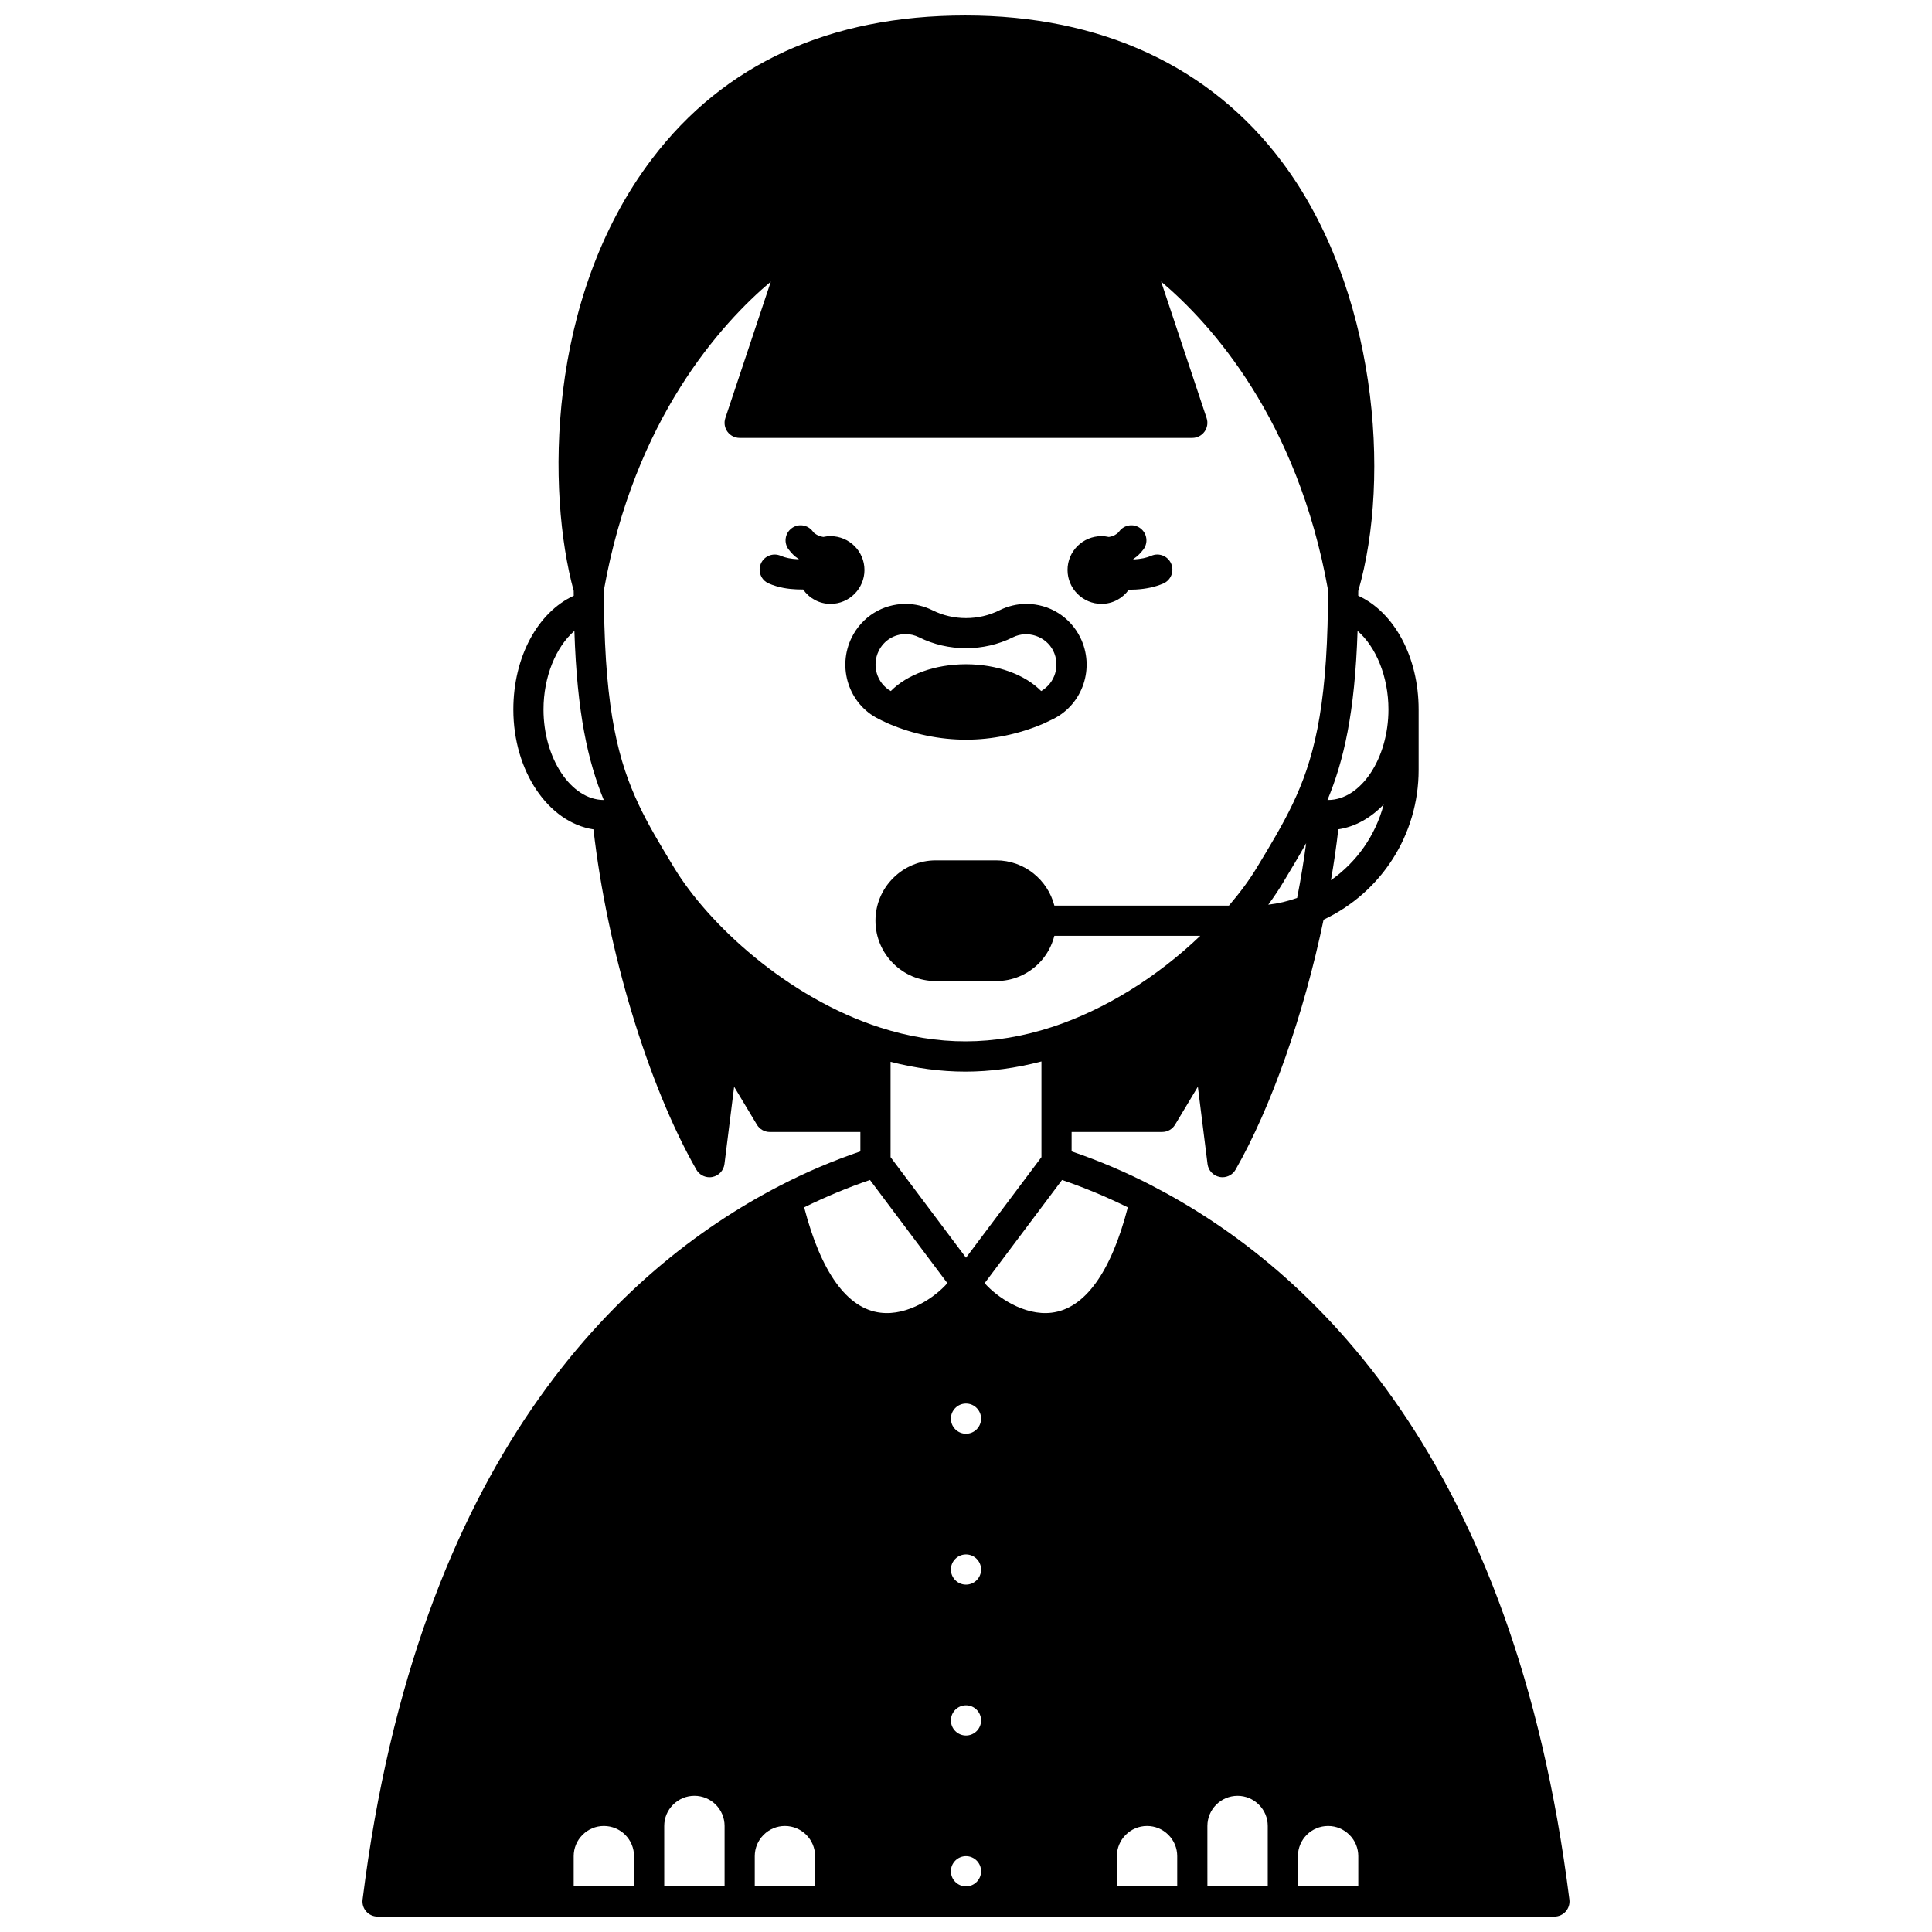 <?xml version="1.0" encoding="UTF-8"?>
<!-- Uploaded to: SVG Repo, www.svgrepo.com, Generator: SVG Repo Mixer Tools -->
<svg width="800px" height="800px" version="1.1" viewBox="144 144 512 512" xmlns="http://www.w3.org/2000/svg">
 <defs>
  <clipPath id="a">
   <path d="m240 148.09h320v503.81h-320z"/>
  </clipPath>
 </defs>
 <path d="m373.09 295.04c0-4.957-4.039-8.957-8.996-8.957-0.656 0-1.297 0.078-1.914 0.211-0.727-0.117-1.523-0.371-2.277-0.938-0.02-0.012-0.215-0.145-0.523-0.555-1.324-1.762-3.836-2.133-5.594-0.801-1.766 1.324-2.129 3.832-0.801 5.598 0.781 1.043 1.656 1.879 2.336 2.305 0.117 0.09 0.234 0.133 0.352 0.211-0.008 0.027-0.016 0.055-0.027 0.082-0.098-0.004-0.176 0.008-0.273 0.004-1.68-0.066-3.305-0.395-4.449-0.902-2.023-0.891-4.379 0.02-5.273 2.039-0.891 2.019 0.023 4.383 2.043 5.273 2.652 1.172 5.473 1.504 7.328 1.574 0.5 0.023 1.004 0.039 1.504 0.039 0.102 0 0.195-0.012 0.297-0.016 1.609 2.305 4.254 3.828 7.273 3.828 4.957 0 8.996-4.039 8.996-8.996z"/>
 <path d="m449.1 291.29c-1.227 0.535-2.715 0.848-4.562 0.957-0.059 0.004-0.109-0.004-0.168 0-0.012-0.035-0.02-0.074-0.035-0.113 0.027-0.02 0.059-0.031 0.09-0.051 0.938-0.605 1.812-1.441 2.59-2.484 1.328-1.766 0.969-4.273-0.801-5.598-1.762-1.328-4.269-0.965-5.594 0.801-0.309 0.41-0.504 0.543-0.781 0.734-0.613 0.465-1.32 0.668-1.996 0.766-0.629-0.137-1.277-0.219-1.941-0.219-4.957 0-8.996 4-8.996 8.957 0 4.953 4.039 8.992 9 8.992 3.008 0 5.625-1.496 7.25-3.766 0.062 0 0.129 0.012 0.195 0.012 0.559 0 1.113-0.016 1.668-0.047 2.789-0.164 5.172-0.688 7.277-1.602 2.023-0.883 2.949-3.238 2.07-5.262-0.883-2.031-3.234-2.969-5.266-2.078z"/>
 <g clip-path="url(#a)">
  <path d="m449.42 458.27c-7.031-3.644-14.227-6.691-21.434-9.141l0.004-5.144h23.992c1.406 0 2.707-0.734 3.426-1.938l6.039-10.059 2.562 20.492c0.215 1.707 1.496 3.086 3.184 3.422 0.258 0.055 0.527 0.078 0.781 0.078 1.414 0 2.75-0.75 3.469-2.012 9.457-16.535 18.102-41.176 23.32-66.238 15.367-7.254 25.191-22.594 25.191-39.707v-15.992c0-13.906-6.449-25.773-16.008-30.164 0-0.418 0.012-0.824 0.012-1.25 8.793-30.355 4.773-80.223-20.059-113.51-19.031-25.52-48.102-39.008-84.059-39.008-35.992 0-63.941 12.801-83.078 38.043-28.094 37.066-27.809 88.496-20.723 114.45 0 0.445 0.012 0.848 0.012 1.281-9.559 4.387-16.008 16.254-16.008 30.16 0 16.395 9.301 29.93 21.234 31.762 3.617 31.852 14.402 67.676 27.273 90.184 0.727 1.258 2.062 2.008 3.473 2.008 0.258 0 0.523-0.023 0.785-0.078 1.688-0.336 2.969-1.715 3.184-3.422l2.562-20.492 6.039 10.059c0.719 1.203 2.019 1.938 3.426 1.938h23.992v5.141c-7.211 2.453-14.406 5.496-21.434 9.141-42.359 21.918-95.922 72.523-110.49 189.15-0.145 1.141 0.211 2.281 0.969 3.144 0.766 0.855 1.852 1.348 3 1.348h311.88c1.148 0 2.238-0.492 3-1.352 0.754-0.859 1.113-2.004 0.969-3.144-14.613-116.61-68.148-167.22-110.49-189.14zm-74.867-1.566 20.508 27.344c-3.125 3.609-10.375 8.73-17.742 7.824-8.824-1.055-15.762-10.746-20.207-27.914 5.75-2.828 11.594-5.258 17.441-7.254zm68.336 7.258c-4.445 17.164-11.383 26.859-20.207 27.914-7.297 0.883-14.598-4.223-17.738-7.828l20.504-27.34c5.848 1.992 11.691 4.422 17.441 7.254zm-62.879-38.57c6.668 1.707 13.316 2.602 19.832 2.602 6.617 0 13.375-0.934 20.152-2.695v25.355l-19.992 26.656-19.992-26.656zm110.14-57.934c-0.637 4.688-1.41 9.508-2.394 14.508-2.473 0.875-5.027 1.484-7.652 1.789 1.41-1.918 2.695-3.816 3.805-5.668 2.266-3.75 4.324-7.184 6.242-10.629zm-90.152 228.47c2.207 0 4 1.797 4 4s-1.793 4-4 4-4-1.797-4-4c0-2.207 1.793-4 4-4zm0-39.984c2.207 0 4 1.797 4 4s-1.793 4-4 4-4-1.797-4-4c0-2.207 1.793-4 4-4zm0-39.988c2.207 0 4 1.797 4 4s-1.793 4-4 4-4-1.797-4-4 1.793-4 4-4zm-4 123.95c0-2.203 1.793-4 4-4s4 1.797 4 4-1.793 4-4 4-4-1.797-4-4zm90.559-282.82c-2.676 5.59-5.832 10.809-9.496 16.863-1.934 3.215-4.426 6.594-7.383 10.051h-46.258c-1.789-6.879-7.992-11.996-15.426-11.996h-15.992c-4.262 0-8.281 1.668-11.305 4.691-3.027 3.023-4.691 7.039-4.691 11.305 0 8.82 7.172 15.992 15.992 15.992h15.992c4.262 0 8.281-1.668 11.305-4.691 2.051-2.051 3.418-4.574 4.121-7.305h38.668c-11.492 11.004-25.418 19.652-39.344 24.188-15.363 5.016-30.199 5.035-45.512 0.117-24.738-7.992-45.641-27.562-54.586-42.367l-0.25-0.41c-3.551-5.867-6.613-10.934-9.145-16.328-5.273-11.238-8.855-24.492-9.18-52.707-0.035-1.324-0.035-2.691-0.035-4.082 8.098-45.371 31.047-70.633 44.246-81.785l-12.055 36.168c-0.41 1.219-0.203 2.559 0.547 3.602 0.758 1.043 1.965 1.656 3.246 1.656h119.95c1.285 0 2.492-0.617 3.246-1.664 0.75-1.043 0.957-2.383 0.547-3.602l-12.055-36.168c13.199 11.152 36.148 36.414 44.246 81.785 0 1.395 0 2.762-0.035 4.141-0.324 28.012-3.977 41.27-9.363 52.547zm-166.53 270.82c0-2.133 0.832-4.137 2.348-5.648 1.516-1.516 3.523-2.352 5.652-2.352 4.41 0 7.996 3.586 7.996 7.996v15.992h-15.992zm23.992 7.996c0-2.133 0.832-4.137 2.348-5.648 1.516-1.516 3.523-2.348 5.648-2.348 4.41 0 7.996 3.586 7.996 7.996v7.996h-15.992zm95.965 0c0-4.41 3.586-7.996 7.996-7.996 2.129 0 4.133 0.832 5.648 2.348 1.516 1.512 2.348 3.516 2.348 5.648v7.996h-15.992zm23.988 0v-7.996c0-4.41 3.586-7.996 7.996-7.996 2.129 0 4.133 0.832 5.648 2.348 1.52 1.512 2.352 3.516 2.352 5.648v15.992h-15.992zm23.992 0c0-4.41 3.586-7.996 7.996-7.996 2.129 0 4.133 0.832 5.648 2.348 1.52 1.512 2.352 3.516 2.352 5.648v7.996h-15.992zm8.758-258.64c0.801-4.633 1.457-9.133 1.945-13.484 4.504-0.68 8.621-3.035 12.02-6.574-2.141 8.125-7.066 15.191-13.965 20.059zm15.234-45.25c0 13.004-7.324 23.992-15.992 23.992l-0.164-0.008c4.305-10.352 7.258-23.016 7.973-44.797 4.879 4.207 8.184 12.141 8.184 20.812zm-223.92 0c0-8.672 3.305-16.605 8.184-20.812 0.703 21.844 3.582 34.504 7.781 44.805-8.652-0.027-15.965-11-15.965-23.992zm8 303.89c0-2.133 0.832-4.137 2.348-5.648 1.512-1.516 3.519-2.348 5.648-2.348 4.41 0 7.996 3.586 7.996 7.996v7.996h-15.992z"/>
 </g>
 <path d="m415.99 304.04c-2.445 0-4.918 0.586-7.144 1.699-5.488 2.746-12.207 2.746-17.699 0-2.223-1.113-4.695-1.699-7.144-1.699-6.102 0-11.578 3.41-14.297 8.91-3.93 7.965-0.723 17.645 7.086 21.547 0.633 0.328 1.258 0.621 1.891 0.91l0.914 0.426c6.449 2.742 13.504 4.191 20.402 4.191s13.949-1.453 20.398-4.199l0.914-0.426c0.629-0.289 1.254-0.582 1.824-0.875 7.879-3.934 11.082-13.613 7.152-21.582-2.715-5.492-8.195-8.902-14.297-8.902zm3.93 23.094c-4.312-4.379-11.672-7.102-19.922-7.102-8.258 0-15.613 2.723-19.93 7.106-3.668-2.09-5.113-6.762-3.195-10.652 1.359-2.742 4.09-4.449 7.129-4.449 1.215 0 2.445 0.297 3.57 0.855 7.699 3.852 17.148 3.852 24.852 0 3.922-1.957 8.801-0.242 10.699 3.59 1.906 3.875 0.48 8.52-3.203 10.652z"/>
</svg>
